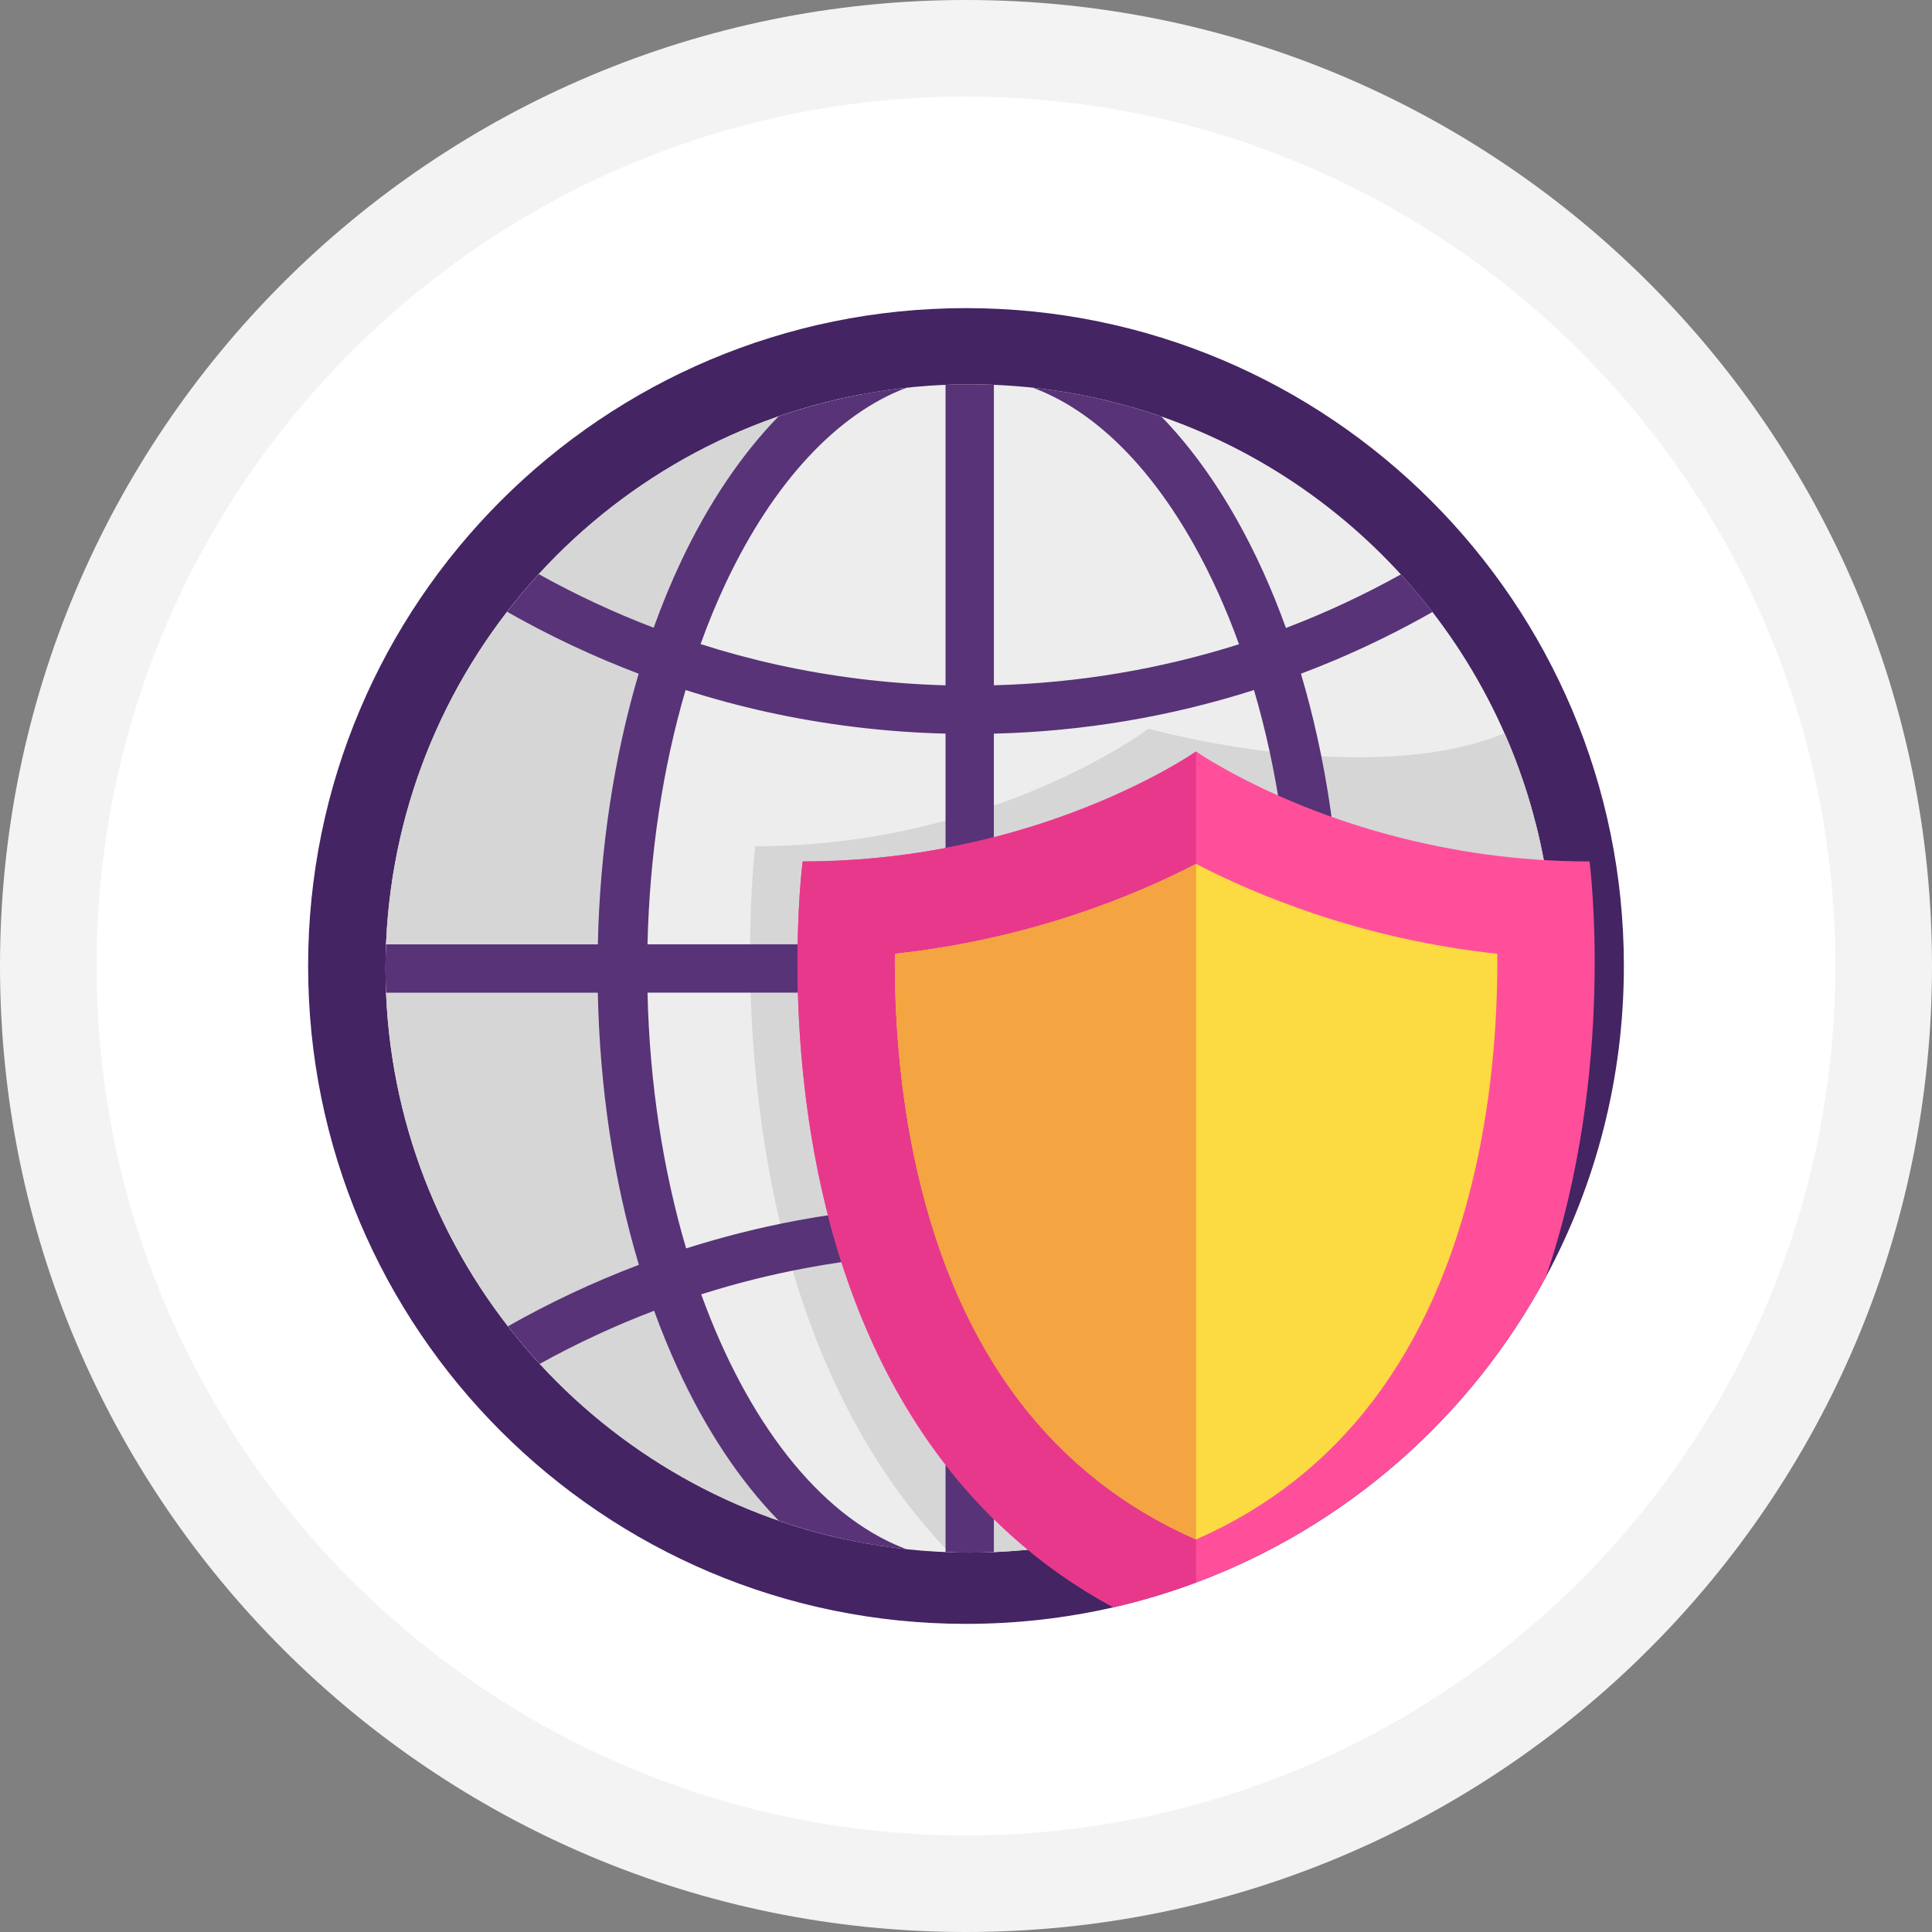 <svg xmlns="http://www.w3.org/2000/svg" xmlns:xlink="http://www.w3.org/1999/xlink" id="Layer_1" x="0px" y="0px" width="200px" height="200px" viewBox="0 0 200 200" xml:space="preserve"><rect x="0" y="0" width="200" height="200" fill="#808080" stroke="none"/><g>	<path fill="#FFFFFF" d="M100,195c-52.383,0-95-42.617-95-95C5,47.617,47.617,5,100,5s95,42.617,95,95  C195,152.382,152.383,195,100,195z"></path>	<path fill="#F3F3F3" d="M100,10c49.626,0,90,40.374,90,90c0,49.625-40.374,90-90,90s-90-40.375-90-90C10,50.374,50.374,10,100,10   M100,0C44.771,0,0,44.771,0,100c0,55.228,44.771,100,100,100c55.229,0,100-44.771,100-100C200,44.771,155.229,0,100,0L100,0z"></path></g><g>	<path fill="#442463" d="M168.103,100c0,11.647-2.924,22.61-8.077,32.198c-7.781,14.476-20.648,25.814-36.209,31.624  c-2.771,1.034-5.629,1.896-8.559,2.566c-4.903,1.122-10.012,1.714-15.258,1.714c-37.612,0-68.103-30.489-68.103-68.103  c0-37.612,30.49-68.102,68.103-68.102S168.103,62.388,168.103,100z"></path>	<path fill="#EDEDED" d="M160.854,100.258c0,26.104-16.543,48.344-39.714,56.812c-6.474,2.366-13.465,3.655-20.756,3.655  c-0.697,0-1.393-0.011-2.085-0.036c-3.772-0.128-7.453-0.601-11.02-1.384c-27.096-5.985-47.368-30.149-47.368-59.047  c0-29.609,21.279-54.248,49.381-59.454c3.594-0.67,7.302-1.019,11.091-1.019c24.851,0,46.201,14.994,55.499,36.429  c0.045,0.103,0.09,0.205,0.133,0.308c0.028,0.068,0.057,0.131,0.085,0.198c0.097,0.226,0.188,0.451,0.282,0.679  c0.062,0.152,0.123,0.305,0.184,0.458c0.087,0.212,0.17,0.426,0.251,0.64c0.275,0.706,0.536,1.42,0.78,2.14  c0.072,0.209,0.143,0.415,0.209,0.624c0.069,0.208,0.139,0.419,0.206,0.631c0.094,0.294,0.186,0.592,0.275,0.889  c0.058,0.189,0.113,0.375,0.166,0.564c0.069,0.233,0.136,0.467,0.2,0.701c0.137,0.495,0.268,0.989,0.392,1.487  c0.048,0.186,0.092,0.375,0.14,0.561c0.014,0.07,0.03,0.136,0.047,0.201c0.048,0.199,0.092,0.396,0.136,0.598  c0.057,0.239,0.109,0.481,0.159,0.72c0.078,0.367,0.156,0.734,0.225,1.104c0.062,0.322,0.12,0.645,0.179,0.97  c0.027,0.153,0.055,0.309,0.08,0.465C160.564,93.437,160.854,96.815,160.854,100.258z"></path>	<path fill="#D6D6D6" d="M78.04,150.064l9.239,9.239c-27.096-5.985-47.368-30.148-47.368-59.047  c0-29.608,21.279-54.248,49.381-59.454l-10.141,8.915l-8.061,13.064L65.81,83.906v26.963l3.614,21.682L78.04,150.064z"></path>	<path fill="#D6D6D6" d="M160.011,90.132c-0.025-0.149-0.053-0.301-0.08-0.448c-0.059-0.325-0.117-0.647-0.179-0.97  c-0.068-0.369-0.146-0.736-0.225-1.104c-0.05-0.238-0.103-0.48-0.159-0.72c-0.044-0.201-0.088-0.398-0.136-0.598  c-0.017-0.064-0.033-0.131-0.047-0.201c-0.048-0.186-0.092-0.375-0.14-0.561c-0.124-0.498-0.255-0.992-0.392-1.487  c-0.064-0.234-0.131-0.468-0.2-0.701c-0.053-0.189-0.108-0.375-0.166-0.564c-0.09-0.297-0.182-0.595-0.275-0.889  c-0.067-0.212-0.137-0.423-0.206-0.631c-0.066-0.209-0.137-0.415-0.209-0.624c-0.244-0.719-0.505-1.434-0.78-2.14  c-0.081-0.214-0.164-0.428-0.251-0.64c-0.061-0.153-0.122-0.306-0.184-0.458c-0.094-0.228-0.186-0.453-0.282-0.679  c-0.028-0.066-0.057-0.13-0.085-0.198c-0.043-0.103-0.088-0.205-0.133-0.308c-0.045-0.101-0.089-0.204-0.136-0.303  c-14.261,5.857-36.84-0.473-36.84-0.473s-16.2,12.172-40.726,12.172c0,0-5.688,46.398,20.053,73.064  c0.023,0,0.045,0.006,0.064,0.014c0.692,0.025,1.388,0.036,2.085,0.036c7.291,0,14.282-1.289,20.756-3.655  c-1.256-4.489-2.549-9.189-2.933-9.601c-8.027-8.625-28.345-8.328-30.982-18.396c-0.411-1.551-0.771-3.091-1.087-4.614  c-1.718-8.272-2.179-15.997-2.192-21.84c-0.003-1.757,0.035-3.344,0.091-4.723c0.156-3.723,0.445-5.938,0.445-5.938  c5.976,0,11.461-0.677,16.333-1.701c0.812-0.169,1.606-0.35,2.38-0.536c13.715-3.315,22.012-9.147,22.012-9.147  s2.297,1.612,6.466,3.625c1.477,0.712,3.188,1.474,5.117,2.229c5.885,2.318,13.79,4.596,23.183,5.304  c-0.008-0.194,0.003-0.758,0.039-1.581V90.132z"></path>	<path fill="#583377" d="M66.138,130.935c-4.678,1.769-9.21,3.898-13.556,6.362c1.042,1.343,2.14,2.642,3.289,3.891  c3.81-2.109,7.768-3.948,11.842-5.499c0.739,2.03,1.546,4.005,2.419,5.914c2.908,6.359,6.474,11.709,10.475,15.813  c2.172,0.751,4.397,1.386,6.673,1.888c2.15,0.475,4.343,0.833,6.572,1.073c-0.107-0.041-0.213-0.078-0.319-0.121  c-8.793-3.452-16.208-13.188-20.943-26.267c3.569-1.132,7.213-2.051,10.917-2.737c4.702-0.877,9.526-1.381,14.375-1.511v30.93  c0.831,0.033,1.664,0.057,2.503,0.057c0.838,0,1.672-0.022,2.501-0.056v-30.933c8.71,0.23,17.214,1.671,25.322,4.231  c-1.327,3.646-2.877,7.068-4.643,10.208c-4.693,8.339-10.444,13.89-16.631,16.194c4.604-0.496,9.053-1.509,13.287-2.979  c2.837-2.925,5.467-6.501,7.825-10.693c1.913-3.4,3.59-7.104,5.019-11.045c4.074,1.545,8.031,3.389,11.851,5.505  c1.146-1.246,2.24-2.542,3.28-3.883c-3.238-1.834-6.586-3.488-10.042-4.951c-1.168-0.493-2.345-0.957-3.526-1.402  c2.58-8.631,4.041-18.209,4.25-28.164h21.921c0.034-0.831,0.056-1.664,0.056-2.503c0-0.838-0.021-1.672-0.056-2.501h-21.921  c-0.208-9.899-1.653-19.423-4.206-28.016c1.167-0.442,2.328-0.899,3.482-1.386c3.488-1.476,6.866-3.147,10.133-5.001  c-1.036-1.343-2.126-2.641-3.268-3.891c-3.835,2.132-7.809,3.988-11.899,5.544c-1.441-3.998-3.136-7.751-5.073-11.194  c-2.358-4.192-4.988-7.77-7.825-10.693c-4.234-1.47-8.683-2.483-13.287-2.98c6.187,2.305,11.938,7.856,16.631,16.195  c1.789,3.182,3.359,6.655,4.697,10.358c-8.125,2.571-16.646,4.017-25.376,4.248V39.841c-0.83-0.034-1.664-0.056-2.501-0.056  c-0.839,0-1.672,0.02-2.503,0.054v31.104c-5.881-0.159-11.737-0.874-17.441-2.132c-2.675-0.591-5.315-1.306-7.918-2.135  c0.801-2.225,1.685-4.365,2.646-6.401c4.888-10.336,11.495-17.45,18.682-20.137c-1.537,0.166-3.058,0.386-4.558,0.666  c-2.981,0.553-5.887,1.326-8.697,2.298c-3.816,3.915-7.236,8.969-10.077,14.976c-1.038,2.198-1.989,4.504-2.851,6.904  c-4.095-1.563-8.07-3.42-11.897-5.547c-1.146,1.251-2.237,2.55-3.275,3.895c4.364,2.482,8.918,4.63,13.618,6.412  c-2.556,8.629-4.014,18.208-4.226,28.016H39.964c-0.034,0.83-0.053,1.664-0.053,2.501c0,0.839,0.019,1.672,0.052,2.503h21.922  C62.093,112.737,63.539,122.277,66.138,130.935z M102.885,75.948c9.225-0.231,18.24-1.749,26.927-4.516  c2.37,8.056,3.717,17.001,3.922,26.323h-30.849V75.948z M102.885,102.759h30.849c-0.206,9.38-1.568,18.38-3.967,26.475  c-8.673-2.758-17.674-4.271-26.882-4.502V102.759z M70.971,71.432c2.757,0.878,5.556,1.638,8.391,2.264  c6.059,1.337,12.275,2.092,18.52,2.25v21.809H67.03C67.239,88.522,68.598,79.526,70.971,71.432z M97.881,102.759v21.975  c-5.156,0.132-10.288,0.666-15.29,1.599c-3.923,0.726-7.782,1.701-11.563,2.902c-2.367-8.01-3.784-17.025-3.998-26.476H97.881z"></path>	<path fill="#FF4F9B" d="M164.548,89.176c-1.946,0-3.839-0.073-5.68-0.203c-3.524-0.253-6.841-0.729-9.921-1.349  c-15.56-3.11-25.131-9.834-25.131-9.834s-5.398,3.792-14.677,7c-6.8,2.352-15.677,4.387-26.049,4.387  c0,0-2.546,19.413,3.475,39.735c3.011,10.173,8.17,20.572,16.865,28.878c1.962,1.874,4.099,3.642,6.44,5.276  c1.692,1.182,3.485,2.29,5.387,3.322c19.374-4.438,35.6-17.135,44.768-34.19C167.371,110.738,164.548,89.176,164.548,89.176z"></path>	<path fill="#E8388C" d="M123.816,77.79v86.032c-2.771,1.034-5.629,1.896-8.559,2.566c-1.901-1.032-3.694-2.141-5.387-3.322  c-2.342-1.635-4.479-3.402-6.44-5.276c-8.695-8.306-13.854-18.705-16.865-28.878c-6.021-20.322-3.475-39.735-3.475-39.735  c10.372,0,19.249-2.035,26.049-4.387C118.418,81.582,123.816,77.79,123.816,77.79z"></path>	<path fill="#FCDA42" d="M152.628,121.433c-4.319,18.698-14.004,31.44-28.812,37.931c-14.805-6.49-24.489-19.232-28.809-37.931  c-2.001-8.667-2.418-16.901-2.368-22.697c14.065-1.517,24.962-6.082,31.177-9.303c6.221,3.221,17.114,7.786,31.183,9.303  C155.047,104.53,154.632,112.763,152.628,121.433z"></path>	<path fill="#F4A441" d="M123.816,89.433v69.931c-14.805-6.49-24.489-19.232-28.809-37.931c-2.001-8.667-2.418-16.901-2.368-22.697  C106.705,97.219,117.602,92.654,123.816,89.433z"></path></g></svg>